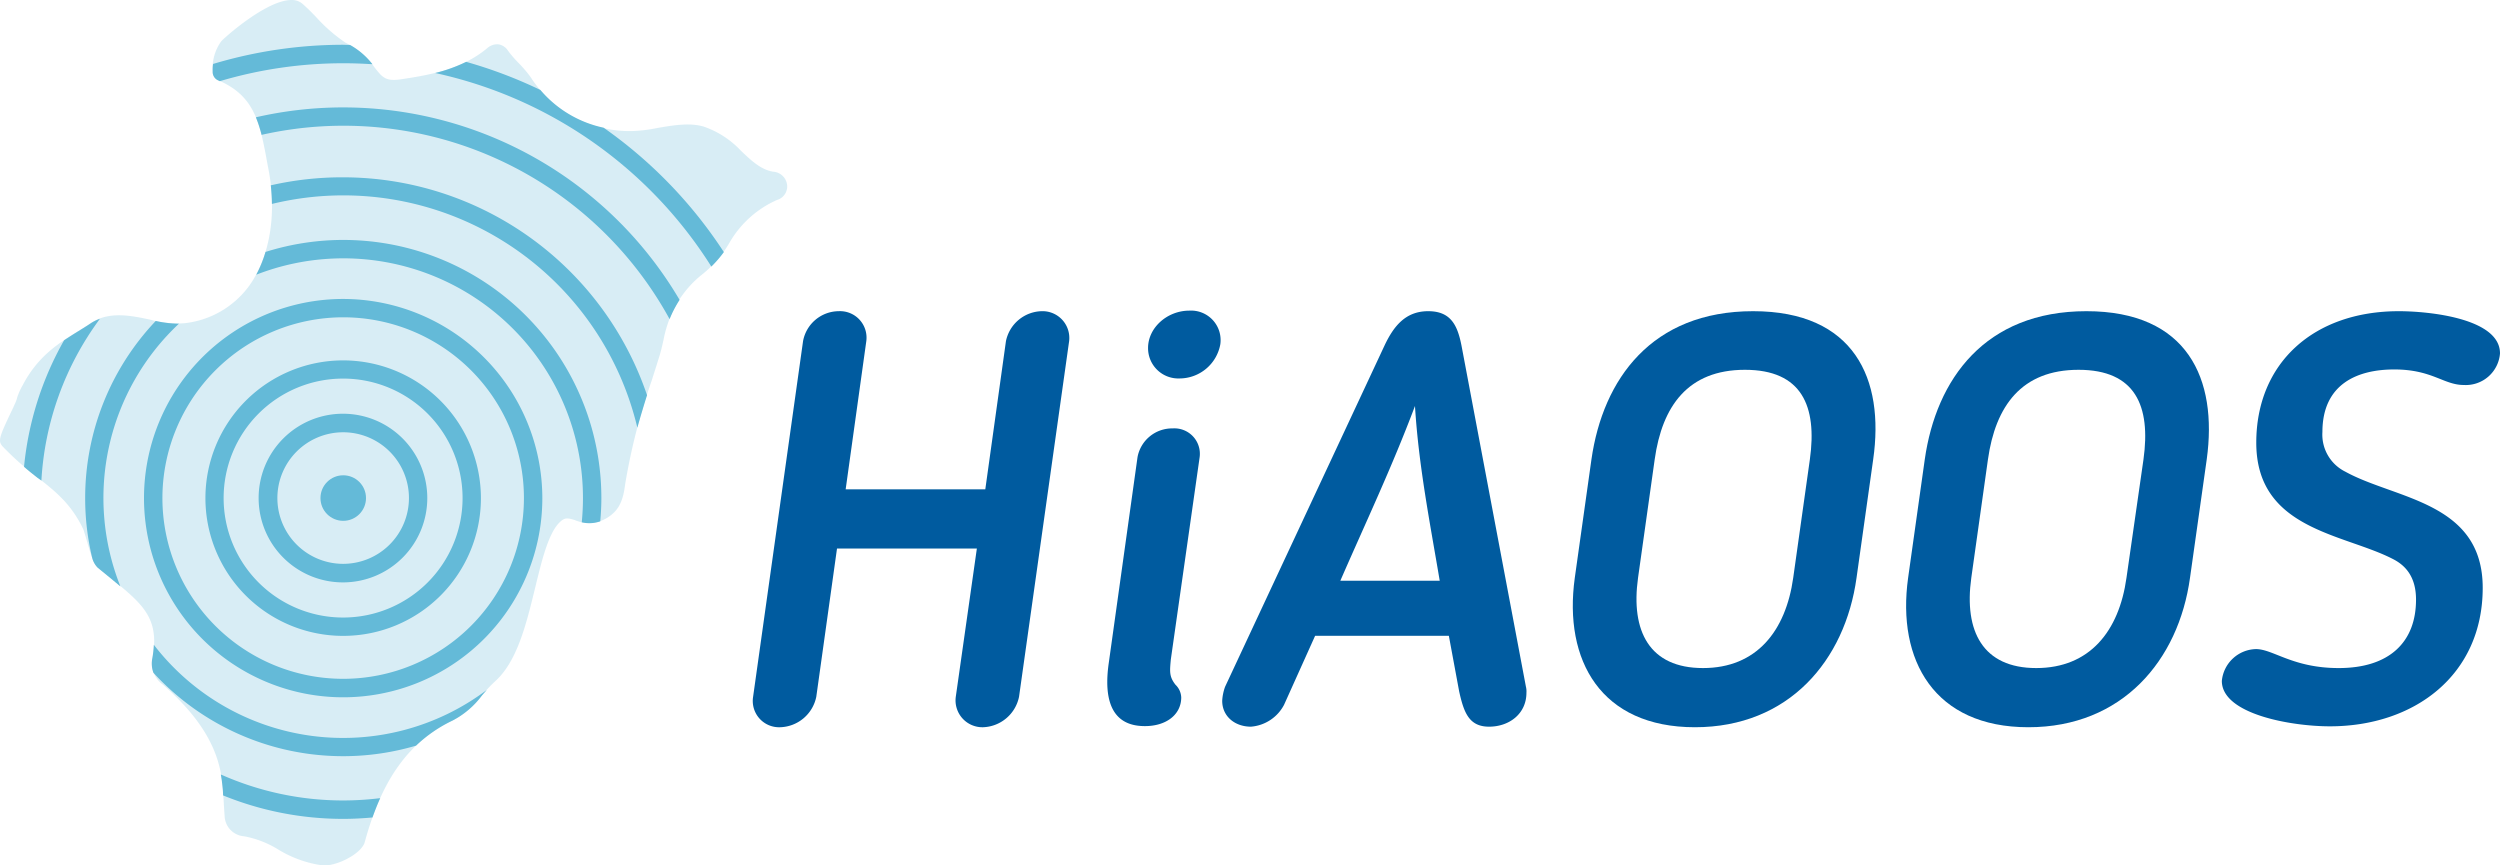 <svg id="Layer_1" data-name="Layer 1" xmlns="http://www.w3.org/2000/svg" viewBox="0 0 355.73 123.13"><path d="M68.43,70.87A19.6,19.6,0,1,1,48.84,51.28,19.62,19.62,0,0,1,68.43,70.87Zm-2.61,0a17,17,0,1,0-17,17A17,17,0,0,0,65.82,70.87Z" style="fill:#64bbd8"/><path d="M60.8,70.87a12,12,0,1,1-12-12A12,12,0,0,1,60.8,70.87Zm-2.61,0a9.36,9.36,0,1,0-9.35,9.36A9.37,9.37,0,0,0,58.19,70.87Z" style="fill:#64bbd8"/><circle cx="48.84" cy="70.87" r="3.24" style="fill:#64bbd8"/><path d="M103,35.87a16.2,16.2,0,0,1-1.78,2.06,62,62,0,0,0-39.3-27.54A21.55,21.55,0,0,0,66.33,8.8a65.07,65.07,0,0,1,10.56,4,16.21,16.21,0,0,0,9,5.37A64.93,64.93,0,0,1,103,35.87Z" style="fill:#64bbd8"/><path d="M49.81,6.4A10.43,10.43,0,0,1,53,9.14C51.6,9.05,50.22,9,48.84,9a61.72,61.72,0,0,0-17.56,2.55l-.23-.11a1.3,1.3,0,0,1-.79-1.21c0-.4,0-.77.06-1.13A64.36,64.36,0,0,1,48.84,6.37Z" style="fill:#64bbd8"/><path d="M96.71,42.66a16.2,16.2,0,0,0-1.43,2.75A52.89,52.89,0,0,0,37.22,19.19a18.33,18.33,0,0,0-.81-2.5,55.53,55.53,0,0,1,60.3,26Z" style="fill:#64bbd8"/><path d="M31.74,113.18c0-.55-.06-1.09-.12-1.62s-.12-.91-.2-1.36a42.76,42.76,0,0,0,17.42,3.7,43.44,43.44,0,0,0,5.26-.33c-.39.86-.75,1.78-1.1,2.75-1.37.12-2.76.2-4.16.2A45.27,45.27,0,0,1,31.74,113.18Z" style="fill:#64bbd8"/><path d="M5.89,68.38,5.35,68c-.63-.5-1.28-1-1.93-1.58a45.28,45.28,0,0,1,5.7-18c.64-.43,1.28-.83,1.89-1.21s1.24-.76,1.82-1.15a6,6,0,0,1,1.39-.7A42.72,42.72,0,0,0,5.89,68.38Z" style="fill:#64bbd8"/><path d="M48.84,25.23a45.71,45.71,0,0,1,43.23,31c-.48,1.53-.95,3.08-1.38,4.63a43,43,0,0,0-52-31.84,26.52,26.52,0,0,0-.16-2.65A45.82,45.82,0,0,1,48.84,25.23Z" style="fill:#64bbd8"/><path d="M21.83,95.73a3.77,3.77,0,0,1-.15-2.09,15.15,15.15,0,0,0,.21-1.89,34,34,0,0,0,47.38,6.42c-.25.28-.49.55-.73.84a12.23,12.23,0,0,1-4.15,3.52,19.88,19.88,0,0,0-5.19,3.57A36.63,36.63,0,0,1,21.83,95.73Z" style="fill:#64bbd8"/><path d="M22.16,45.67a16,16,0,0,0,3.3.39,34,34,0,0,0-8.33,37.38l-1.42-1.18L13.9,80.78a3.13,3.13,0,0,1-.78-1.39,36.2,36.2,0,0,1-1-8.52A36.59,36.59,0,0,1,22.16,45.67Z" style="fill:#64bbd8"/><path d="M85.57,70.87c0,1.12-.06,2.22-.16,3.31a4.64,4.64,0,0,1-2.63.14c.11-1.14.17-2.28.17-3.45A34.1,34.1,0,0,0,36.46,39.09a17.3,17.3,0,0,0,1.32-3.24,36.72,36.72,0,0,1,47.79,35Z" style="fill:#64bbd8"/><path d="M48.84,42.54A28.34,28.34,0,1,0,77.17,70.87,28.37,28.37,0,0,0,48.84,42.54Zm0,2.61A25.72,25.72,0,1,1,23.11,70.87,25.75,25.75,0,0,1,48.84,45.15Z" style="fill:#64bbd8"/><path d="M41.47,0c-3.55,0-9.57,5.38-10,5.89a6.55,6.55,0,0,0-1.2,4.33,1.3,1.3,0,0,0,.79,1.21c5.23,2.23,5.94,6.09,7,11.93l.17.89c1.18,6.23.14,12.36-2.76,16.4A13.15,13.15,0,0,1,26.18,46a14.81,14.81,0,0,1-4.79-.51c-2.78-.59-5.93-1.26-8.56.54-.58.4-1.18.77-1.82,1.16-2.64,1.64-5.63,3.48-7.79,7.64a9.28,9.28,0,0,0-.81,1.84c0,.14-.1.31-.19.57L1.88,58c-2,4.18-2.23,4.74-1.49,5.54a41.85,41.85,0,0,0,5,4.43C8,70,10.2,71.81,11.86,75.33c.06.15.27.84.43,1.4.81,2.79,1.1,3.61,1.61,4l1.81,1.48c4.63,3.79,7,5.69,6,11.38a3.72,3.72,0,0,0,1.51,3.86c5.3,4.67,7.9,9,8.43,14.06.08.78.12,1.56.17,2.38s.08,1.45.14,2.17A3,3,0,0,0,34.76,119a14.15,14.15,0,0,1,4.8,1.86,16.34,16.34,0,0,0,6.29,2.27,3.23,3.23,0,0,0,.46,0,2.43,2.43,0,0,0,.75-.08c1.89-.36,4.46-1.83,4.84-3.22,2.45-9,6.3-14.31,12.49-17.3A12.23,12.23,0,0,0,68.54,99a19,19,0,0,1,1.85-2c3.18-2.8,4.49-8.16,5.75-13.33.92-3.8,1.8-7.39,3.25-9.09.89-1,1.28-.92,2.42-.57a5,5,0,0,0,5.26-.82c1.47-1.18,1.72-3.07,1.89-4.32a88.18,88.18,0,0,1,3.75-14.65c.39-1.23.79-2.47,1.17-3.71.22-.74.38-1.47.54-2.18a17.37,17.37,0,0,1,.75-2.71,15,15,0,0,1,4.53-6.4,16.16,16.16,0,0,0,4.16-4.79,14.64,14.64,0,0,1,6.57-5.92l.14-.06A2,2,0,0,0,112,26.31a2.14,2.14,0,0,0-2-1.88c-1.72-.28-3.11-1.58-4.59-3A13.08,13.08,0,0,0,100.09,18c-2-.57-4.32-.17-6.54.21a20.81,20.81,0,0,1-3.69.44A16.74,16.74,0,0,1,75.52,11a17.55,17.55,0,0,0-1.77-2.08,15,15,0,0,1-1.46-1.7,2,2,0,0,0-1.35-.91,2.14,2.14,0,0,0-1.64.57C65.77,9.8,61.48,10.63,57,11.29c-2.14.32-2.62-.31-3.7-1.69a11,11,0,0,0-4.14-3.53A22.76,22.76,0,0,1,45,2.45C44.25,1.66,43.57,1,43,.51A2.28,2.28,0,0,0,41.47,0Z" style="fill:#64bbd8;opacity:0.25"/><path d="M139.87,103.48A3.82,3.82,0,0,1,136,99.15L139,78.05H119.1l-2.95,21.1a5.41,5.41,0,0,1-5.15,4.33,3.74,3.74,0,0,1-3.84-4.33l7.11-50.62a5.2,5.2,0,0,1,5.07-4.25,3.77,3.77,0,0,1,3.93,4.25l-2.94,21.1H140.2l2.94-21.1a5.33,5.33,0,0,1,5.07-4.25,3.81,3.81,0,0,1,3.92,4.25L145,99.15A5.42,5.42,0,0,1,139.87,103.48Z" style="fill:#005b9f"/><path d="M161.86,65.05a5,5,0,0,1,5-4.09,3.62,3.62,0,0,1,3.84,4.09L166.6,93.83c-.16,1.72-.24,2.45.66,3.6a2.65,2.65,0,0,1,.82,1.8c0,2.45-2.13,4.09-5.16,4.09-2.61,0-6.29-1.07-5.15-9Zm6-11.2a4.31,4.31,0,0,1-4.5-4.34c0-2.86,2.7-5.31,5.89-5.31A4.2,4.2,0,0,1,173.64,49,5.91,5.91,0,0,1,167.83,53.85Z" style="fill:#005b9f"/><path d="M182.71,100.29A5.83,5.83,0,0,1,178,103.4c-2.29,0-4.09-1.47-4.09-3.68a6.93,6.93,0,0,1,.41-2L197,49.18c1.31-2.78,3-4.9,6.22-4.9s4.17,2,4.74,4.9l9.16,48.5a2.8,2.8,0,0,1,.08.89c0,3-2.45,4.83-5.32,4.83s-3.59-2.05-4.25-5l-1.47-7.93H187.13Zm8-17.66h14.15c-1.39-8.26-3-16.36-3.52-24.86C198.08,66.44,194.32,74.37,190.72,82.63Z" style="fill:#005b9f"/><path d="M224.08,82.22l2.37-16.85c1.64-11.44,8.59-21.09,23-21.09s18.73,9.65,17.09,21.09l-2.37,16.85c-1.63,11.77-9.65,21.26-23,21.26S222.45,94,224.08,82.22Zm11.37-16.85-2.37,16.85c-1.06,7.6,1.63,12.84,9.24,12.84s11.77-5.24,12.84-12.84l2.37-16.85c1.06-7.6-1.15-12.75-9.24-12.75S236.51,57.77,235.45,65.37Z" style="fill:#005b9f"/><path d="M271.51,82.22l2.37-16.85c1.63-11.44,8.58-21.09,23-21.09S315.58,53.93,314,65.37l-2.38,16.85c-1.63,11.77-9.65,21.26-23,21.26S269.87,94,271.51,82.22Zm11.36-16.85L280.5,82.22c-1.06,7.6,1.64,12.84,9.24,12.84s11.78-5.24,12.84-12.84L305,65.37c1.06-7.6-1.14-12.75-9.24-12.75S283.94,57.77,282.87,65.37Z" style="fill:#005b9f"/><path d="M340.6,79.6c-7-3.68-19.55-4.17-19.55-16.6,0-11.36,8.18-18.72,20.28-18.72,4.26,0,14.4,1,14.4,6a4.88,4.88,0,0,1-5.16,4.5c-2.86,0-4.49-2.21-9.89-2.21-5.15,0-10.22,2-10.22,8.91a5.88,5.88,0,0,0,3.27,5.64c7.11,3.93,19.54,4.26,19.54,16.52,0,12.43-9.73,19.71-21.75,19.71-5.48,0-15.37-1.72-15.37-6.46A5,5,0,0,1,321,92.36c2.46,0,5.24,2.7,11.78,2.7,7.28,0,11-3.76,11-9.73C343.79,81.81,342,80.34,340.6,79.6Z" style="fill:#005b9f"/></svg>
